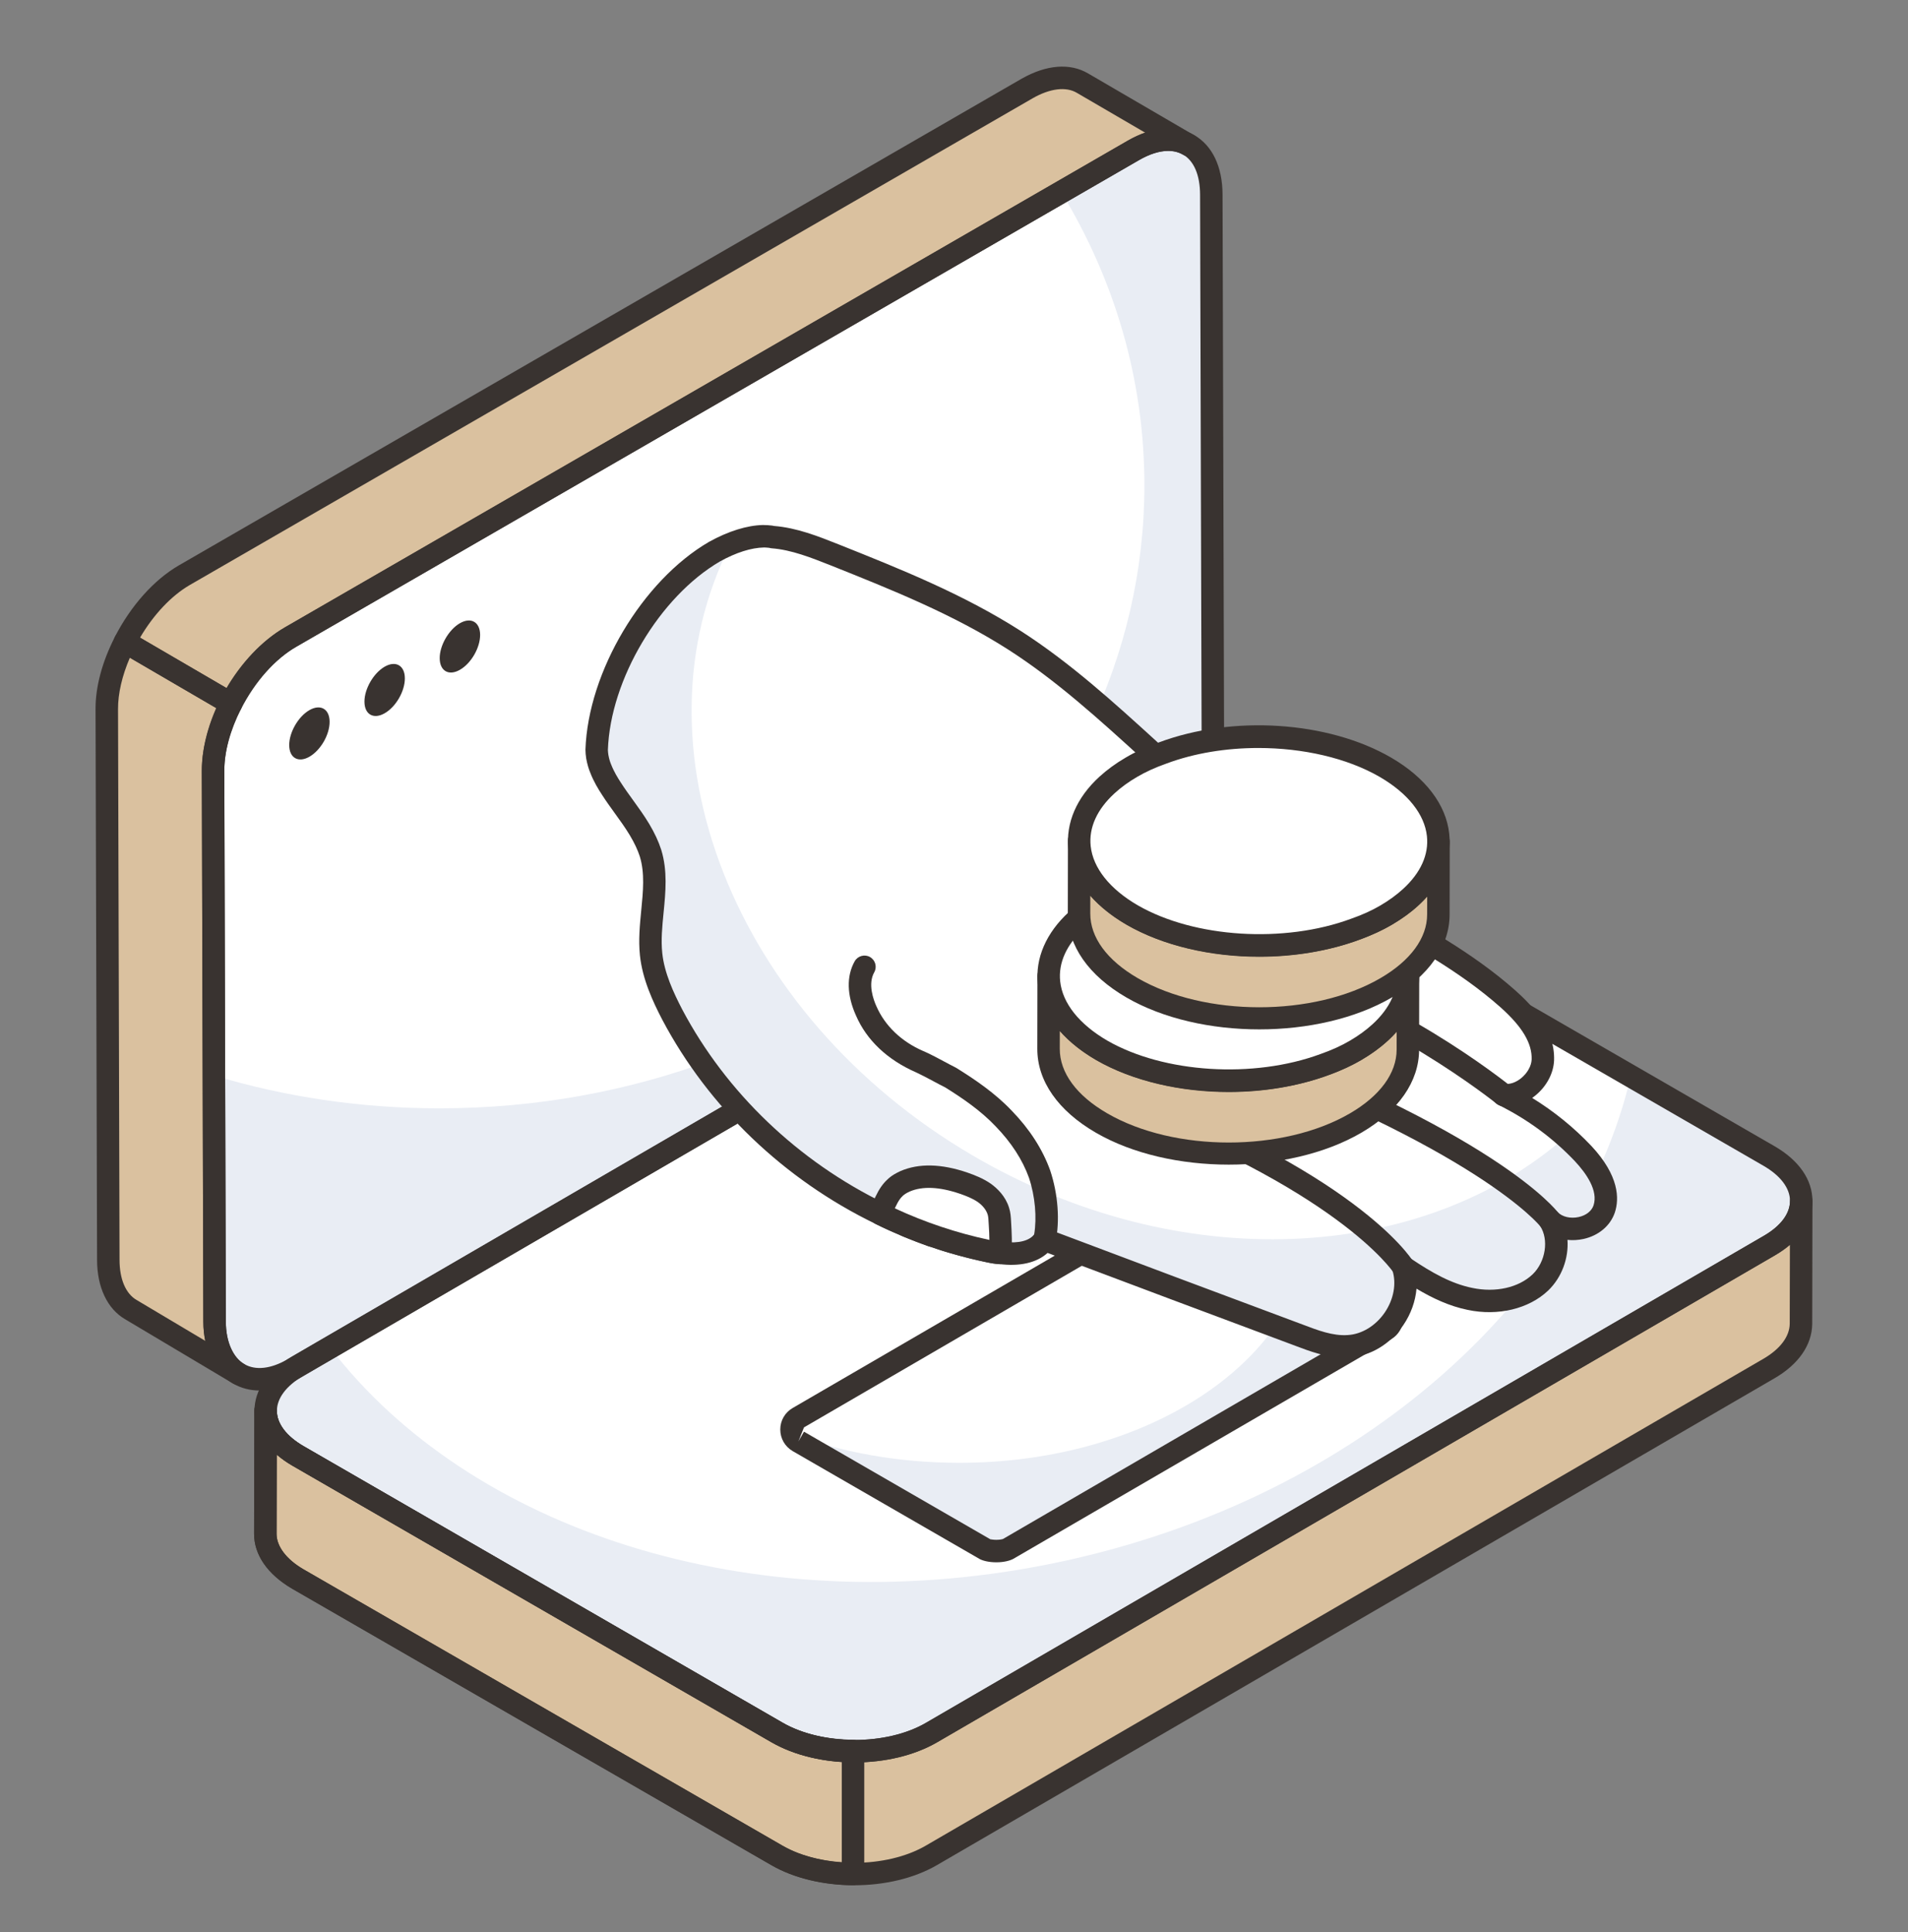 <svg xmlns="http://www.w3.org/2000/svg" width="80" height="81" viewBox="0 0 80 81" fill="none"><rect x="0" y="0" width="80" height="81" fill="#808080" stroke="none"/><path d="M47.529 6.301C49.325 5.264 50.783 6.095 50.789 8.159L50.854 31.24C50.86 33.312 49.412 35.82 47.616 36.857L12.277 57.398C10.481 58.435 9.004 57.477 8.999 55.406L8.933 32.324C8.927 30.26 10.382 27.748 12.179 26.711L47.529 6.301Z" fill="white"></path><path d="M50.856 31.237C50.856 33.309 49.408 35.818 47.618 36.854L12.279 57.402C10.477 58.438 9.006 57.473 8.994 55.4L8.97 45.085C11.938 45.98 15.117 46.463 18.426 46.463C34.747 46.463 47.983 34.77 47.983 20.344C47.983 15.893 46.722 11.713 44.497 8.051L47.523 6.296C49.325 5.26 50.785 6.096 50.785 8.157L50.856 31.237Z" fill="#E9EDF4"></path><path d="M75.523 50.351L75.513 55.503C75.502 56.177 75.06 56.852 74.175 57.368L39.057 77.777C37.266 78.82 34.369 78.82 32.567 77.777L12.474 66.187C11.579 65.66 11.126 64.975 11.126 64.301L11.136 59.138C11.136 59.823 11.589 60.508 12.495 61.035L32.578 72.624C34.379 73.668 37.287 73.668 39.068 72.624L74.185 52.216C75.081 51.699 75.523 51.025 75.523 50.351Z" fill="#DAC19F"></path><path d="M35.766 73.403C34.613 73.394 33.462 73.136 32.578 72.624L12.495 61.035C11.589 60.508 11.136 59.823 11.136 59.138L11.126 64.301C11.126 64.975 11.579 65.66 12.474 66.187L32.567 77.777C33.455 78.291 34.61 78.549 35.766 78.556V73.403Z" fill="#DAC19F"></path><path d="M74.168 48.458C75.97 49.498 75.973 51.18 74.189 52.217L39.068 72.627C37.283 73.664 34.38 73.668 32.577 72.627L12.49 61.03C10.694 59.993 10.691 58.311 12.476 57.274L47.597 36.864C49.381 35.827 52.284 35.823 54.08 36.86L74.168 48.458Z" fill="white"></path><path d="M74.195 52.221L39.068 72.628C37.279 73.664 34.382 73.664 32.58 72.628L12.491 61.029C10.689 59.993 10.689 58.309 12.479 57.273L13.833 56.484C19.674 64.114 31.45 68.036 43.849 65.598C56.555 63.102 66.152 54.67 68.378 45.108L74.171 48.453C75.973 49.501 75.973 51.185 74.195 52.221Z" fill="#E9EDF4"></path><path d="M4.478 29.732L4.541 52.817C4.541 53.839 4.909 54.566 5.489 54.904L9.997 57.586C9.42 57.264 8.998 56.431 8.998 55.409L8.934 32.324C8.93 31.414 9.221 30.422 9.69 29.502L5.239 26.907C4.767 27.827 4.473 28.82 4.478 29.732Z" fill="#DAC19F"></path><path d="M45.39 3.486C44.8 3.139 43.978 3.191 43.072 3.708L7.723 24.116C6.722 24.699 5.835 25.743 5.239 26.907L9.69 29.502C10.285 28.337 11.173 27.291 12.18 26.708L47.529 6.3C48.435 5.783 49.246 5.731 49.836 6.078L45.39 3.486Z" fill="#DAC19F"></path><path d="M10.882 58.292C10.486 58.292 10.113 58.196 9.777 58.003C8.987 57.548 8.531 56.601 8.527 55.406L8.462 32.325C8.456 30.079 9.985 27.433 11.943 26.302L47.294 5.893C48.317 5.303 49.302 5.221 50.07 5.662C50.833 6.101 51.256 6.987 51.26 8.158L51.325 31.239C51.331 33.49 49.805 36.137 47.851 37.265L12.514 57.805C11.952 58.129 11.397 58.292 10.882 58.292ZM48.987 6.324C48.623 6.324 48.207 6.453 47.765 6.709L12.414 27.118C10.748 28.08 9.398 30.414 9.404 32.323L9.47 55.404C9.472 56.254 9.756 56.904 10.247 57.187C10.715 57.457 11.354 57.387 12.042 56.991L47.379 36.451C49.041 35.49 50.389 33.154 50.383 31.241L50.317 8.16C50.315 7.34 50.061 6.742 49.6 6.478C49.421 6.375 49.215 6.324 48.987 6.324Z" fill="#393330"></path><path d="M35.816 79.033C34.563 79.033 33.31 78.751 32.331 78.183L12.238 66.594C11.216 65.992 10.654 65.179 10.654 64.301L10.665 59.137C10.666 58.877 10.877 58.667 11.136 58.667C11.396 58.668 11.607 58.878 11.607 59.138C11.607 59.677 12.006 60.206 12.732 60.628L32.813 72.217C34.482 73.183 37.181 73.186 38.829 72.219L73.948 51.809C74.659 51.399 75.049 50.883 75.052 50.356V50.35C75.053 50.09 75.263 49.88 75.523 49.88C75.782 49.881 75.994 50.092 75.994 50.351V50.358L75.984 55.504C75.97 56.388 75.411 57.192 74.412 57.774L39.294 78.183C38.32 78.751 37.068 79.033 35.816 79.033ZM11.603 60.977L11.596 64.302C11.596 64.824 12.003 65.364 12.713 65.781L32.802 77.369C34.466 78.334 37.166 78.333 38.82 77.37L73.939 56.961C74.642 56.551 75.033 56.03 75.041 55.496L75.048 52.184C74.865 52.341 74.654 52.488 74.42 52.624L39.304 73.032C37.361 74.169 34.303 74.169 32.342 73.032L12.26 61.443C12.014 61.299 11.795 61.144 11.603 60.977Z" fill="#393330"></path><path d="M35.766 79.028C35.765 79.028 35.764 79.028 35.763 79.028C34.473 79.019 33.254 78.719 32.331 78.183L12.238 66.594C11.216 65.992 10.654 65.179 10.654 64.301L10.665 59.137C10.666 58.877 10.877 58.667 11.136 58.667C11.396 58.668 11.607 58.878 11.607 59.138C11.607 59.677 12.006 60.206 12.732 60.628L32.813 72.217C33.595 72.67 34.645 72.924 35.77 72.932C36.028 72.934 36.237 73.144 36.237 73.403V78.557C36.237 78.682 36.187 78.803 36.098 78.891C36.01 78.978 35.891 79.028 35.766 79.028ZM11.603 60.977L11.596 64.302C11.596 64.824 12.003 65.364 12.713 65.781L32.802 77.369C33.475 77.759 34.347 78.002 35.295 78.068V73.857C34.185 73.787 33.15 73.499 32.342 73.033L12.26 61.443C12.014 61.299 11.795 61.144 11.603 60.977Z" fill="#393330"></path><path d="M35.827 73.883C34.575 73.883 33.321 73.6 32.341 73.035L12.255 61.438C11.233 60.849 10.671 60.036 10.669 59.151C10.668 58.267 11.226 57.457 12.239 56.868L47.359 36.458C49.306 35.326 52.363 35.326 54.316 36.453L74.403 48.05C75.428 48.642 75.992 49.456 75.993 50.343C75.995 51.225 75.437 52.035 74.425 52.624L39.304 73.034C38.331 73.599 37.08 73.883 35.827 73.883ZM50.84 36.55C49.75 36.55 48.661 36.79 47.833 37.271L12.712 57.681C12.001 58.095 11.61 58.616 11.61 59.15C11.611 59.685 12.008 60.208 12.726 60.622L32.812 72.219C34.477 73.181 37.178 73.182 38.831 72.221L73.952 51.81C74.663 51.398 75.054 50.877 75.052 50.344C75.052 49.808 74.654 49.282 73.932 48.866L53.845 37.269C53.016 36.79 51.928 36.55 50.84 36.55Z" fill="#393330"></path><path d="M9.997 58.057C9.919 58.057 9.841 58.037 9.767 57.997C9.742 57.982 9.715 57.967 9.69 57.951L5.25 55.307C4.502 54.873 4.07 53.966 4.07 52.818L4.006 29.733C4.002 28.79 4.283 27.739 4.821 26.692C4.88 26.577 4.983 26.491 5.107 26.455C5.23 26.419 5.364 26.435 5.476 26.5L9.927 29.095C10.143 29.222 10.223 29.494 10.109 29.716C9.651 30.614 9.4 31.54 9.405 32.322L9.468 55.409C9.468 56.301 9.82 56.916 10.183 57.149L10.237 57.181C10.459 57.313 10.533 57.597 10.405 57.821C10.317 57.972 10.159 58.057 9.997 58.057ZM5.445 27.572C5.12 28.326 4.945 29.077 4.949 29.73L5.012 52.817C5.012 53.621 5.271 54.232 5.726 54.496L8.609 56.212C8.555 55.957 8.526 55.687 8.526 55.41L8.463 32.325C8.46 31.505 8.671 30.601 9.079 29.691L5.445 27.572Z" fill="#393330"></path><path d="M9.69 29.973C9.607 29.973 9.525 29.951 9.453 29.909L5.002 27.314C4.786 27.187 4.706 26.915 4.82 26.692C5.484 25.396 6.456 24.309 7.486 23.709L42.837 3.299C43.874 2.71 44.867 2.631 45.627 3.081L50.054 5.661C50.061 5.665 50.068 5.669 50.075 5.673C50.299 5.805 50.373 6.093 50.241 6.316C50.109 6.54 49.823 6.616 49.599 6.485L49.584 6.477C49.129 6.216 48.482 6.297 47.762 6.709L12.415 27.116C11.533 27.627 10.692 28.575 10.109 29.716C10.05 29.832 9.946 29.917 9.822 29.954C9.778 29.966 9.735 29.973 9.69 29.973ZM5.872 26.731L9.509 28.852C10.157 27.748 11.026 26.833 11.944 26.301L47.293 5.892C47.537 5.753 47.778 5.643 48.014 5.561L45.153 3.893C45.152 3.892 45.151 3.892 45.151 3.892C44.697 3.622 44.023 3.706 43.305 4.116L7.958 24.524C7.183 24.974 6.437 25.767 5.872 26.731Z" fill="#393330"></path><path d="M12.971 29.771C13.441 29.5 13.818 29.724 13.82 30.257C13.822 30.797 13.446 31.45 12.977 31.721C12.51 31.991 12.127 31.776 12.126 31.236C12.124 30.702 12.504 30.04 12.971 29.771Z" fill="#393330"></path><path d="M16.127 27.949C16.596 27.678 16.974 27.902 16.975 28.436C16.977 28.975 16.602 29.628 16.132 29.899C15.665 30.169 15.282 29.954 15.281 29.414C15.279 28.88 15.66 28.219 16.127 27.949Z" fill="#393330"></path><path d="M19.282 26.127C19.751 25.856 20.129 26.08 20.131 26.614C20.132 27.154 19.757 27.806 19.287 28.077C18.82 28.347 18.438 28.132 18.436 27.592C18.434 27.059 18.815 26.397 19.282 26.127Z" fill="#393330"></path><path d="M41.776 65.022C41.51 65.022 41.338 64.963 41.299 64.943L33.474 60.425C33.092 60.205 33.091 59.653 33.473 59.431L49.312 50.225C49.348 50.208 49.518 50.15 49.78 50.15C50.045 50.15 50.215 50.208 50.254 50.228L58.081 54.748C58.464 54.968 58.464 55.52 58.082 55.742L42.243 64.947C42.207 64.965 42.038 65.022 41.776 65.022Z" fill="white"></path><path d="M58.086 55.742L42.248 64.95C42.212 64.962 42.035 65.021 41.776 65.021C41.506 65.021 41.341 64.962 41.294 64.939L33.475 60.428C33.345 60.358 33.251 60.24 33.216 60.111C35.3 60.888 37.678 61.323 40.222 61.323C47.547 61.323 53.623 57.638 54.73 52.81L58.086 54.753C58.463 54.965 58.463 55.518 58.086 55.742Z" fill="#E9EDF4"></path><path d="M41.776 65.494C41.45 65.494 41.203 65.424 41.079 65.358L33.239 60.834C32.912 60.643 32.716 60.305 32.716 59.927C32.716 59.55 32.912 59.213 33.238 59.024L49.075 49.818C49.374 49.67 50.22 49.685 50.465 49.808L58.317 54.34C58.644 54.529 58.839 54.866 58.839 55.243C58.84 55.62 58.646 55.959 58.319 56.149L42.48 65.353C42.344 65.424 42.097 65.494 41.776 65.494ZM41.528 64.529C41.542 64.529 41.635 64.552 41.776 64.552C41.952 64.552 42.052 64.517 42.053 64.517L57.846 55.335V55.156L50.028 50.641C50.037 50.647 49.939 50.621 49.781 50.621C49.602 50.621 49.498 50.657 49.497 50.657L33.71 59.838L33.475 60.426L33.71 60.018L41.527 64.531C41.526 64.53 41.527 64.529 41.528 64.529Z" fill="#393330"></path><path d="M67.26 50.684C66.954 51.579 65.591 51.789 64.967 51.136C65.486 51.926 65.275 53.096 64.586 53.763C63.825 54.485 62.661 54.669 61.636 54.452C60.611 54.244 59.702 53.694 58.838 53.108L58.826 53.096C59.308 54.578 58.099 56.346 56.543 56.437C55.84 56.485 55.149 56.231 54.481 55.978C50.912 54.648 47.355 53.315 43.797 51.973C43.795 51.973 43.791 51.973 43.789 51.971C43.761 52.011 43.731 52.048 43.702 52.082C43.29 52.543 42.597 52.609 41.934 52.522C41.773 52.51 41.622 52.488 41.473 52.452C40.988 52.349 40.516 52.234 40.043 52.098C39.745 52.017 39.457 51.926 39.169 51.821C39.133 51.821 39.111 51.811 39.075 51.799C38.754 51.684 38.43 51.557 38.12 51.431C38.038 51.397 37.969 51.373 37.89 51.328C37.554 51.189 37.232 51.041 36.91 50.88C33.234 49.101 30.099 46.149 28.186 42.532C27.773 41.739 27.392 40.889 27.3 40.004C27.149 38.593 27.692 37.122 27.276 35.768C27.161 35.412 27 35.091 26.816 34.78C26.458 34.182 26.009 33.644 25.64 33.07C25.467 32.804 25.306 32.529 25.191 32.23C25.121 32.07 25.076 31.898 25.042 31.714C25.03 31.622 25.018 31.529 25.018 31.427C25.121 28.326 27.3 24.674 29.962 23.124C30.687 22.722 31.39 22.492 32 22.481H32.036C32.139 22.481 32.242 22.492 32.346 22.504C32.358 22.504 32.381 22.504 32.393 22.516C33.291 22.584 34.155 22.928 34.997 23.262C37.59 24.296 40.194 25.341 42.544 26.846C46.463 29.36 49.48 33.08 53.341 35.699C56.555 37.892 60.312 39.294 63.215 41.865C63.976 42.542 64.725 43.415 64.689 44.437C64.656 45.264 63.768 46.022 63.031 45.896C64.286 46.515 65.428 47.355 66.384 48.364C66.972 48.996 67.536 49.857 67.26 50.684Z" fill="white"></path><path d="M67.26 50.682C66.957 51.579 65.589 51.788 64.97 51.134C65.488 51.924 65.272 53.094 64.588 53.762C63.825 54.487 62.665 54.666 61.635 54.451C60.612 54.242 59.705 53.697 58.84 53.108L58.826 53.094C59.309 54.58 58.098 56.346 56.542 56.439C55.844 56.482 55.153 56.231 54.483 55.98C50.91 54.645 47.352 53.317 43.794 51.974C43.794 51.974 43.794 51.974 43.787 51.974C43.758 52.01 43.729 52.046 43.7 52.082C43.29 52.541 42.598 52.606 41.936 52.52C41.77 52.513 41.619 52.491 41.475 52.455C40.985 52.347 40.517 52.233 40.042 52.096C39.746 52.017 39.458 51.924 39.17 51.824C39.134 51.824 39.112 51.809 39.076 51.802C38.752 51.687 38.428 51.558 38.118 51.429C38.039 51.4 37.967 51.371 37.888 51.328C37.557 51.192 37.233 51.041 36.908 50.883C33.235 49.103 30.102 46.153 28.186 42.535C27.775 41.738 27.394 40.891 27.3 40.001C27.149 38.594 27.689 37.122 27.278 35.766C27.163 35.414 26.998 35.091 26.818 34.782C26.458 34.179 26.011 33.641 25.643 33.067C25.471 32.801 25.305 32.528 25.19 32.227C25.125 32.069 25.074 31.897 25.046 31.71C25.031 31.624 25.017 31.531 25.017 31.43C25.125 28.329 27.3 24.675 29.965 23.125C30.188 22.996 30.419 22.888 30.635 22.802C26.349 31.265 30.735 42.556 40.776 48.435C49.448 53.517 59.604 52.95 65.647 47.653C65.906 47.875 66.151 48.112 66.381 48.364C66.972 48.995 67.534 49.857 67.26 50.682Z" fill="#E9EDF4"></path><path d="M56.368 56.914C55.623 56.914 54.902 56.641 54.315 56.419C50.846 55.125 47.384 53.829 43.925 52.524C43.455 52.945 42.749 53.102 41.873 52.988C41.713 52.978 41.537 52.952 41.364 52.91C40.879 52.807 40.396 52.689 39.912 52.55C39.619 52.471 39.328 52.378 39.037 52.273C38.992 52.264 38.95 52.254 38.926 52.246C38.588 52.125 38.258 51.995 37.942 51.867C37.806 51.811 37.733 51.782 37.654 51.734C37.364 51.62 37.032 51.467 36.702 51.303C32.88 49.453 29.707 46.415 27.77 42.751C27.363 41.97 26.935 41.039 26.832 40.053C26.764 39.413 26.827 38.775 26.887 38.158C26.966 37.357 27.039 36.6 26.827 35.906C26.736 35.627 26.603 35.343 26.411 35.021C26.219 34.7 25.998 34.396 25.779 34.093C25.595 33.838 25.411 33.584 25.244 33.323C25.09 33.088 24.893 32.767 24.752 32.4C24.681 32.235 24.622 32.033 24.579 31.798C24.561 31.668 24.547 31.553 24.547 31.427C24.657 28.164 26.93 24.345 29.725 22.717C30.54 22.266 31.32 22.024 31.991 22.009C32.148 22.009 32.261 22.022 32.373 22.033C32.398 22.037 32.425 22.042 32.454 22.049C33.41 22.125 34.298 22.478 35.157 22.819C37.737 23.848 40.388 24.907 42.798 26.45C44.869 27.779 46.71 29.454 48.489 31.075C50.107 32.548 51.78 34.071 53.605 35.309C54.873 36.174 56.255 36.93 57.592 37.662C59.633 38.779 61.744 39.934 63.528 41.513C64.251 42.156 65.206 43.16 65.16 44.453C65.138 44.998 64.841 45.55 64.368 45.932C64.327 45.966 64.285 45.997 64.243 46.027C65.157 46.589 65.989 47.263 66.726 48.042C67.889 49.29 67.901 50.249 67.707 50.834C67.706 50.834 67.706 50.835 67.706 50.836C67.517 51.388 67.027 51.799 66.394 51.939C66.167 51.988 65.939 52.001 65.722 51.977C65.775 52.735 65.493 53.541 64.914 54.1C64.1 54.873 62.806 55.18 61.538 54.912C60.765 54.755 60.054 54.418 59.392 54.023C59.347 54.55 59.159 55.081 58.839 55.551C58.294 56.348 57.446 56.855 56.571 56.907C56.503 56.911 56.436 56.914 56.368 56.914ZM43.797 51.502C43.853 51.502 43.91 51.513 43.964 51.533C47.52 52.875 51.078 54.207 54.646 55.537C55.232 55.76 55.886 56.013 56.511 55.967C57.102 55.932 57.68 55.579 58.062 55.021C58.441 54.464 58.559 53.799 58.379 53.242C58.311 53.035 58.394 52.809 58.58 52.695C58.765 52.58 59.005 52.609 59.159 52.763C60.035 53.351 60.839 53.809 61.729 53.991C62.71 54.198 63.675 53.979 64.262 53.421C64.806 52.896 64.95 51.967 64.575 51.394C64.441 51.191 64.484 50.919 64.675 50.767C64.863 50.617 65.139 50.634 65.308 50.811C65.502 51.014 65.847 51.094 66.191 51.02C66.501 50.952 66.733 50.77 66.814 50.534C67.02 49.913 66.506 49.186 66.039 48.685C65.121 47.715 64.038 46.917 62.823 46.317C62.613 46.214 62.511 45.973 62.583 45.75C62.655 45.527 62.882 45.389 63.11 45.432C63.312 45.463 63.555 45.379 63.778 45.201C64.038 44.989 64.208 44.688 64.22 44.417C64.243 43.737 63.825 43.037 62.903 42.217C61.2 40.71 59.136 39.58 57.14 38.488C55.782 37.744 54.38 36.977 53.076 36.087C51.196 34.812 49.498 33.266 47.855 31.77C46.105 30.177 44.295 28.528 42.29 27.242C39.956 25.747 37.347 24.707 34.823 23.699C34.008 23.376 33.18 23.048 32.359 22.986C32.322 22.983 32.286 22.976 32.252 22.966C32.155 22.957 32.096 22.951 32.036 22.951C31.491 22.962 30.862 23.164 30.19 23.535C27.656 25.011 25.587 28.486 25.488 31.443C25.489 31.507 25.499 31.578 25.509 31.649C25.535 31.794 25.573 31.93 25.623 32.046C25.74 32.347 25.903 32.612 26.034 32.812C26.194 33.061 26.367 33.301 26.542 33.542C26.777 33.867 27.013 34.193 27.22 34.539C27.448 34.923 27.609 35.267 27.724 35.622C27.995 36.505 27.908 37.392 27.824 38.25C27.765 38.846 27.71 39.409 27.768 39.955C27.854 40.785 28.239 41.614 28.603 42.315C30.446 45.799 33.47 48.692 37.115 50.457C37.432 50.614 37.744 50.758 38.07 50.894C38.163 50.942 38.197 50.954 38.233 50.969C38.601 51.12 38.919 51.243 39.234 51.355C39.605 51.478 39.88 51.567 40.166 51.644C40.635 51.779 41.097 51.891 41.571 51.992C41.707 52.024 41.833 52.042 41.967 52.051C42.446 52.115 43.047 52.112 43.35 51.769C43.429 51.654 43.581 51.547 43.72 51.535C43.745 51.532 43.771 51.531 43.797 51.531V51.502Z" fill="#393330"></path><path d="M64.968 51.607C64.826 51.607 64.686 51.543 64.592 51.42C64.568 51.388 61.997 48.163 50.471 43.935C50.228 43.845 50.102 43.574 50.191 43.33C50.279 43.086 50.553 42.96 50.795 43.05C62.674 47.409 65.242 50.715 65.345 50.854C65.501 51.062 65.457 51.358 65.25 51.513C65.166 51.576 65.067 51.607 64.968 51.607Z" fill="#393330"></path><path d="M58.832 53.574C58.675 53.574 58.523 53.496 58.433 53.353C58.396 53.296 56.063 49.817 46.334 46.247C46.09 46.158 45.965 45.887 46.054 45.643C46.143 45.398 46.416 45.273 46.658 45.363C56.791 49.082 59.136 52.702 59.232 52.853C59.368 53.074 59.302 53.365 59.081 53.503C59.003 53.551 58.917 53.574 58.832 53.574Z" fill="#393330"></path><path d="M63.049 46.376C62.944 46.376 62.841 46.342 62.754 46.272C62.706 46.232 57.862 42.363 52.783 41.101C52.531 41.038 52.377 40.783 52.439 40.53C52.502 40.28 52.755 40.124 53.01 40.187C58.295 41.5 63.141 45.374 63.344 45.538C63.547 45.702 63.579 45.998 63.416 46.2C63.322 46.315 63.186 46.376 63.049 46.376Z" fill="#393330"></path><path d="M43.702 52.554C43.593 52.554 43.483 52.516 43.394 52.439C43.198 52.268 43.176 51.971 43.346 51.775C43.35 51.768 43.355 51.762 43.36 51.756C43.48 51.044 43.401 50.144 43.144 49.375C42.874 48.622 42.401 47.893 41.743 47.215C41.105 46.543 40.349 46.034 39.627 45.583C39.49 45.516 39.318 45.424 39.148 45.333C38.91 45.205 38.673 45.078 38.429 44.964C37.204 44.433 36.336 43.6 35.893 42.579C35.505 41.724 35.486 40.918 35.836 40.298C35.964 40.07 36.255 39.993 36.477 40.119C36.703 40.247 36.783 40.534 36.656 40.76C36.378 41.252 36.626 41.917 36.745 42.18C37.105 43.006 37.798 43.666 38.71 44.061C38.714 44.063 38.823 44.109 38.826 44.112C39.087 44.232 39.339 44.367 39.592 44.503C39.756 44.591 39.92 44.679 40.088 44.763C40.863 45.244 41.714 45.816 42.422 46.563C43.17 47.334 43.714 48.178 44.033 49.066C44.363 50.055 44.445 51.174 44.258 52.07C44.237 52.168 44.187 52.254 44.118 52.318C44.098 52.343 44.078 52.367 44.058 52.391C43.965 52.498 43.833 52.554 43.702 52.554Z" fill="#393330"></path><path d="M41.928 52.527C41.775 52.516 41.621 52.492 41.468 52.457C39.888 52.128 38.355 51.599 36.905 50.882C36.964 50.694 37.059 50.53 37.141 50.353C37.235 50.154 37.353 49.954 37.518 49.801C37.648 49.672 37.801 49.59 37.955 49.519C38.721 49.19 39.617 49.331 40.407 49.601C40.714 49.707 41.008 49.825 41.279 50.013C41.539 50.201 41.763 50.459 41.857 50.765C41.916 50.941 41.916 51.141 41.928 51.329C41.952 51.728 41.975 52.128 41.928 52.527Z" fill="white"></path><path d="M41.928 52.998C41.916 52.998 41.905 52.997 41.892 52.996C41.717 52.983 41.541 52.956 41.365 52.917C39.753 52.58 38.18 52.037 36.697 51.304C36.488 51.201 36.385 50.96 36.457 50.739C36.507 50.579 36.578 50.432 36.652 50.285L36.715 50.154C36.859 49.849 37.013 49.627 37.199 49.455C37.377 49.278 37.593 49.167 37.76 49.091C38.532 48.76 39.47 48.784 40.559 49.155C40.879 49.267 41.22 49.399 41.547 49.625C41.817 49.82 42.16 50.148 42.307 50.626C42.373 50.823 42.384 51.029 42.393 51.209C42.421 51.692 42.448 52.134 42.395 52.582C42.367 52.821 42.164 52.998 41.928 52.998ZM37.518 50.654C38.785 51.243 40.118 51.688 41.484 51.979C41.483 51.771 41.47 51.562 41.458 51.358C41.446 51.124 41.439 50.999 41.411 50.914C41.352 50.724 41.209 50.542 41.003 50.394C40.779 50.239 40.509 50.134 40.254 50.046C39.391 49.75 38.68 49.719 38.141 49.951C38.004 50.015 37.917 50.069 37.849 50.135C37.742 50.234 37.657 50.364 37.568 50.555L37.518 50.654Z" fill="#393330"></path><path d="M59.036 40.952L59.03 44.006C59.027 45.119 58.298 46.23 56.842 47.079C53.909 48.789 49.14 48.79 46.187 47.079C44.702 46.219 43.961 45.09 43.964 43.963L43.969 40.909C43.966 42.036 44.707 43.165 46.192 44.025C49.145 45.736 53.915 45.735 56.847 44.025C58.303 43.176 59.032 42.065 59.036 40.952Z" fill="#DAC19F"></path><path d="M51.521 48.823C49.506 48.823 47.49 48.377 45.951 47.486C44.362 46.567 43.489 45.316 43.493 43.962L43.498 40.915C43.498 40.912 43.498 40.91 43.498 40.907C43.5 40.648 43.71 40.437 43.969 40.437C44.229 40.438 44.441 40.65 44.441 40.91V40.92C44.442 41.918 45.147 42.875 46.427 43.619C49.243 45.249 53.81 45.251 56.61 43.619C57.868 42.884 58.563 41.937 58.564 40.951C58.565 40.691 58.775 40.481 59.035 40.481C59.295 40.482 59.506 40.692 59.506 40.953L59.501 44.007C59.497 45.342 58.636 46.577 57.078 47.486C55.549 48.377 53.536 48.823 51.521 48.823ZM44.436 43.22L44.435 43.964C44.431 44.967 45.137 45.928 46.422 46.671C49.239 48.305 53.806 48.304 56.605 46.672C57.862 45.939 58.557 44.992 58.559 44.005L58.56 43.253C58.178 43.685 57.682 44.083 57.083 44.432C54.026 46.215 49.034 46.215 45.956 44.432C45.338 44.074 44.828 43.666 44.436 43.22Z" fill="#393330"></path><path d="M57.869 43.283C57.582 43.545 57.238 43.799 56.845 44.028C56.444 44.266 56.001 44.463 55.535 44.627C52.635 45.7 48.737 45.495 46.19 44.028C43.642 42.545 43.282 40.276 45.133 38.58C45.42 38.318 45.764 38.064 46.157 37.835C46.558 37.597 47 37.401 47.467 37.237C50.367 36.155 54.265 36.36 56.812 37.835C59.359 39.318 59.72 41.587 57.869 43.283Z" fill="white"></path><path d="M51.516 45.78C49.499 45.78 47.494 45.322 45.954 44.437C44.513 43.597 43.647 42.463 43.515 41.243C43.4 40.175 43.862 39.107 44.815 38.234C45.134 37.941 45.506 37.67 45.92 37.428C46.321 37.191 46.79 36.976 47.31 36.793C50.401 35.638 54.408 35.898 57.047 37.428C58.488 38.266 59.354 39.4 59.485 40.621C59.6 41.688 59.139 42.757 58.187 43.63C58.186 43.63 58.186 43.63 58.186 43.631C57.863 43.925 57.492 44.195 57.083 44.435C56.669 44.678 56.2 44.893 55.689 45.071C54.402 45.547 52.956 45.78 51.516 45.78ZM51.478 37.026C50.143 37.026 48.804 37.24 47.631 37.678C47.161 37.843 46.748 38.032 46.397 38.239C46.038 38.449 45.721 38.679 45.451 38.926C44.714 39.603 44.369 40.368 44.452 41.142C44.55 42.057 45.251 42.938 46.425 43.622C48.799 44.988 52.559 45.226 55.371 44.185C55.831 44.024 56.245 43.836 56.606 43.623C56.96 43.416 57.277 43.185 57.55 42.936C58.288 42.261 58.633 41.495 58.55 40.721C58.451 39.805 57.749 38.925 56.575 38.242C55.193 37.441 53.34 37.026 51.478 37.026Z" fill="#393330"></path><path d="M60.315 35.282L60.31 38.337C60.307 39.449 59.577 40.56 58.121 41.41C55.189 43.119 50.419 43.12 47.466 41.41C45.981 40.55 45.24 39.421 45.243 38.294L45.248 35.239C45.245 36.366 45.986 37.495 47.471 38.355C50.425 40.066 55.194 40.065 58.126 38.355C59.583 37.506 60.312 36.395 60.315 35.282Z" fill="#DAC19F"></path><path d="M52.8 43.153C50.786 43.153 48.769 42.708 47.23 41.816C45.642 40.897 44.769 39.646 44.772 38.292L44.777 35.245C44.777 35.242 44.777 35.24 44.777 35.237C44.778 34.978 44.989 34.768 45.248 34.768C45.508 34.769 45.719 34.98 45.719 35.24V35.242C45.717 36.243 46.424 37.204 47.707 37.949C50.524 39.58 55.091 39.58 57.89 37.949C59.147 37.216 59.842 36.268 59.844 35.281C59.845 35.022 60.055 34.811 60.315 34.811C60.575 34.812 60.786 35.024 60.786 35.283L60.78 38.337C60.777 39.672 59.916 40.907 58.357 41.816C56.828 42.708 54.815 43.153 52.8 43.153ZM45.715 37.55L45.714 38.295C45.711 39.297 46.417 40.258 47.701 41.003C50.518 42.633 55.085 42.635 57.884 41.003C59.142 40.27 59.837 39.322 59.838 38.335L59.84 37.585C59.457 38.017 58.962 38.413 58.363 38.762C55.305 40.545 50.313 40.545 47.236 38.762C46.617 38.404 46.106 37.996 45.715 37.55Z" fill="#393330"></path><path d="M59.148 37.613C58.861 37.875 58.517 38.129 58.124 38.359C57.723 38.596 57.281 38.793 56.814 38.957C53.914 40.03 50.016 39.825 47.469 38.359C44.922 36.876 44.561 34.606 46.412 32.91C46.699 32.648 47.043 32.394 47.436 32.165C47.837 31.927 48.28 31.731 48.746 31.567C51.646 30.485 55.544 30.69 58.092 32.165C60.639 33.648 60.999 35.917 59.148 37.613Z" fill="white"></path><path d="M52.795 40.11C50.779 40.11 48.774 39.653 47.235 38.767C45.792 37.927 44.927 36.793 44.796 35.572C44.681 34.504 45.141 33.436 46.094 32.564C46.417 32.269 46.789 31.997 47.199 31.759C47.601 31.52 48.07 31.306 48.59 31.123C51.679 29.967 55.688 30.229 58.327 31.759C59.768 32.596 60.633 33.73 60.764 34.95C60.88 36.019 60.418 37.087 59.466 37.96C59.147 38.253 58.774 38.523 58.362 38.766C57.956 39.006 57.487 39.219 56.968 39.401C55.681 39.877 54.235 40.11 52.795 40.11ZM52.758 31.357C51.422 31.357 50.084 31.57 48.911 32.008C48.441 32.173 48.028 32.362 47.676 32.57C47.321 32.776 47.004 33.007 46.73 33.258C45.994 33.932 45.648 34.699 45.731 35.472C45.83 36.388 46.53 37.269 47.706 37.952C50.077 39.318 53.841 39.556 56.65 38.515C57.117 38.352 57.53 38.164 57.884 37.955C58.242 37.744 58.559 37.513 58.829 37.266C59.567 36.591 59.913 35.825 59.829 35.051C59.73 34.136 59.029 33.256 57.855 32.572C56.473 31.771 54.62 31.357 52.758 31.357Z" fill="#393330"></path></svg>